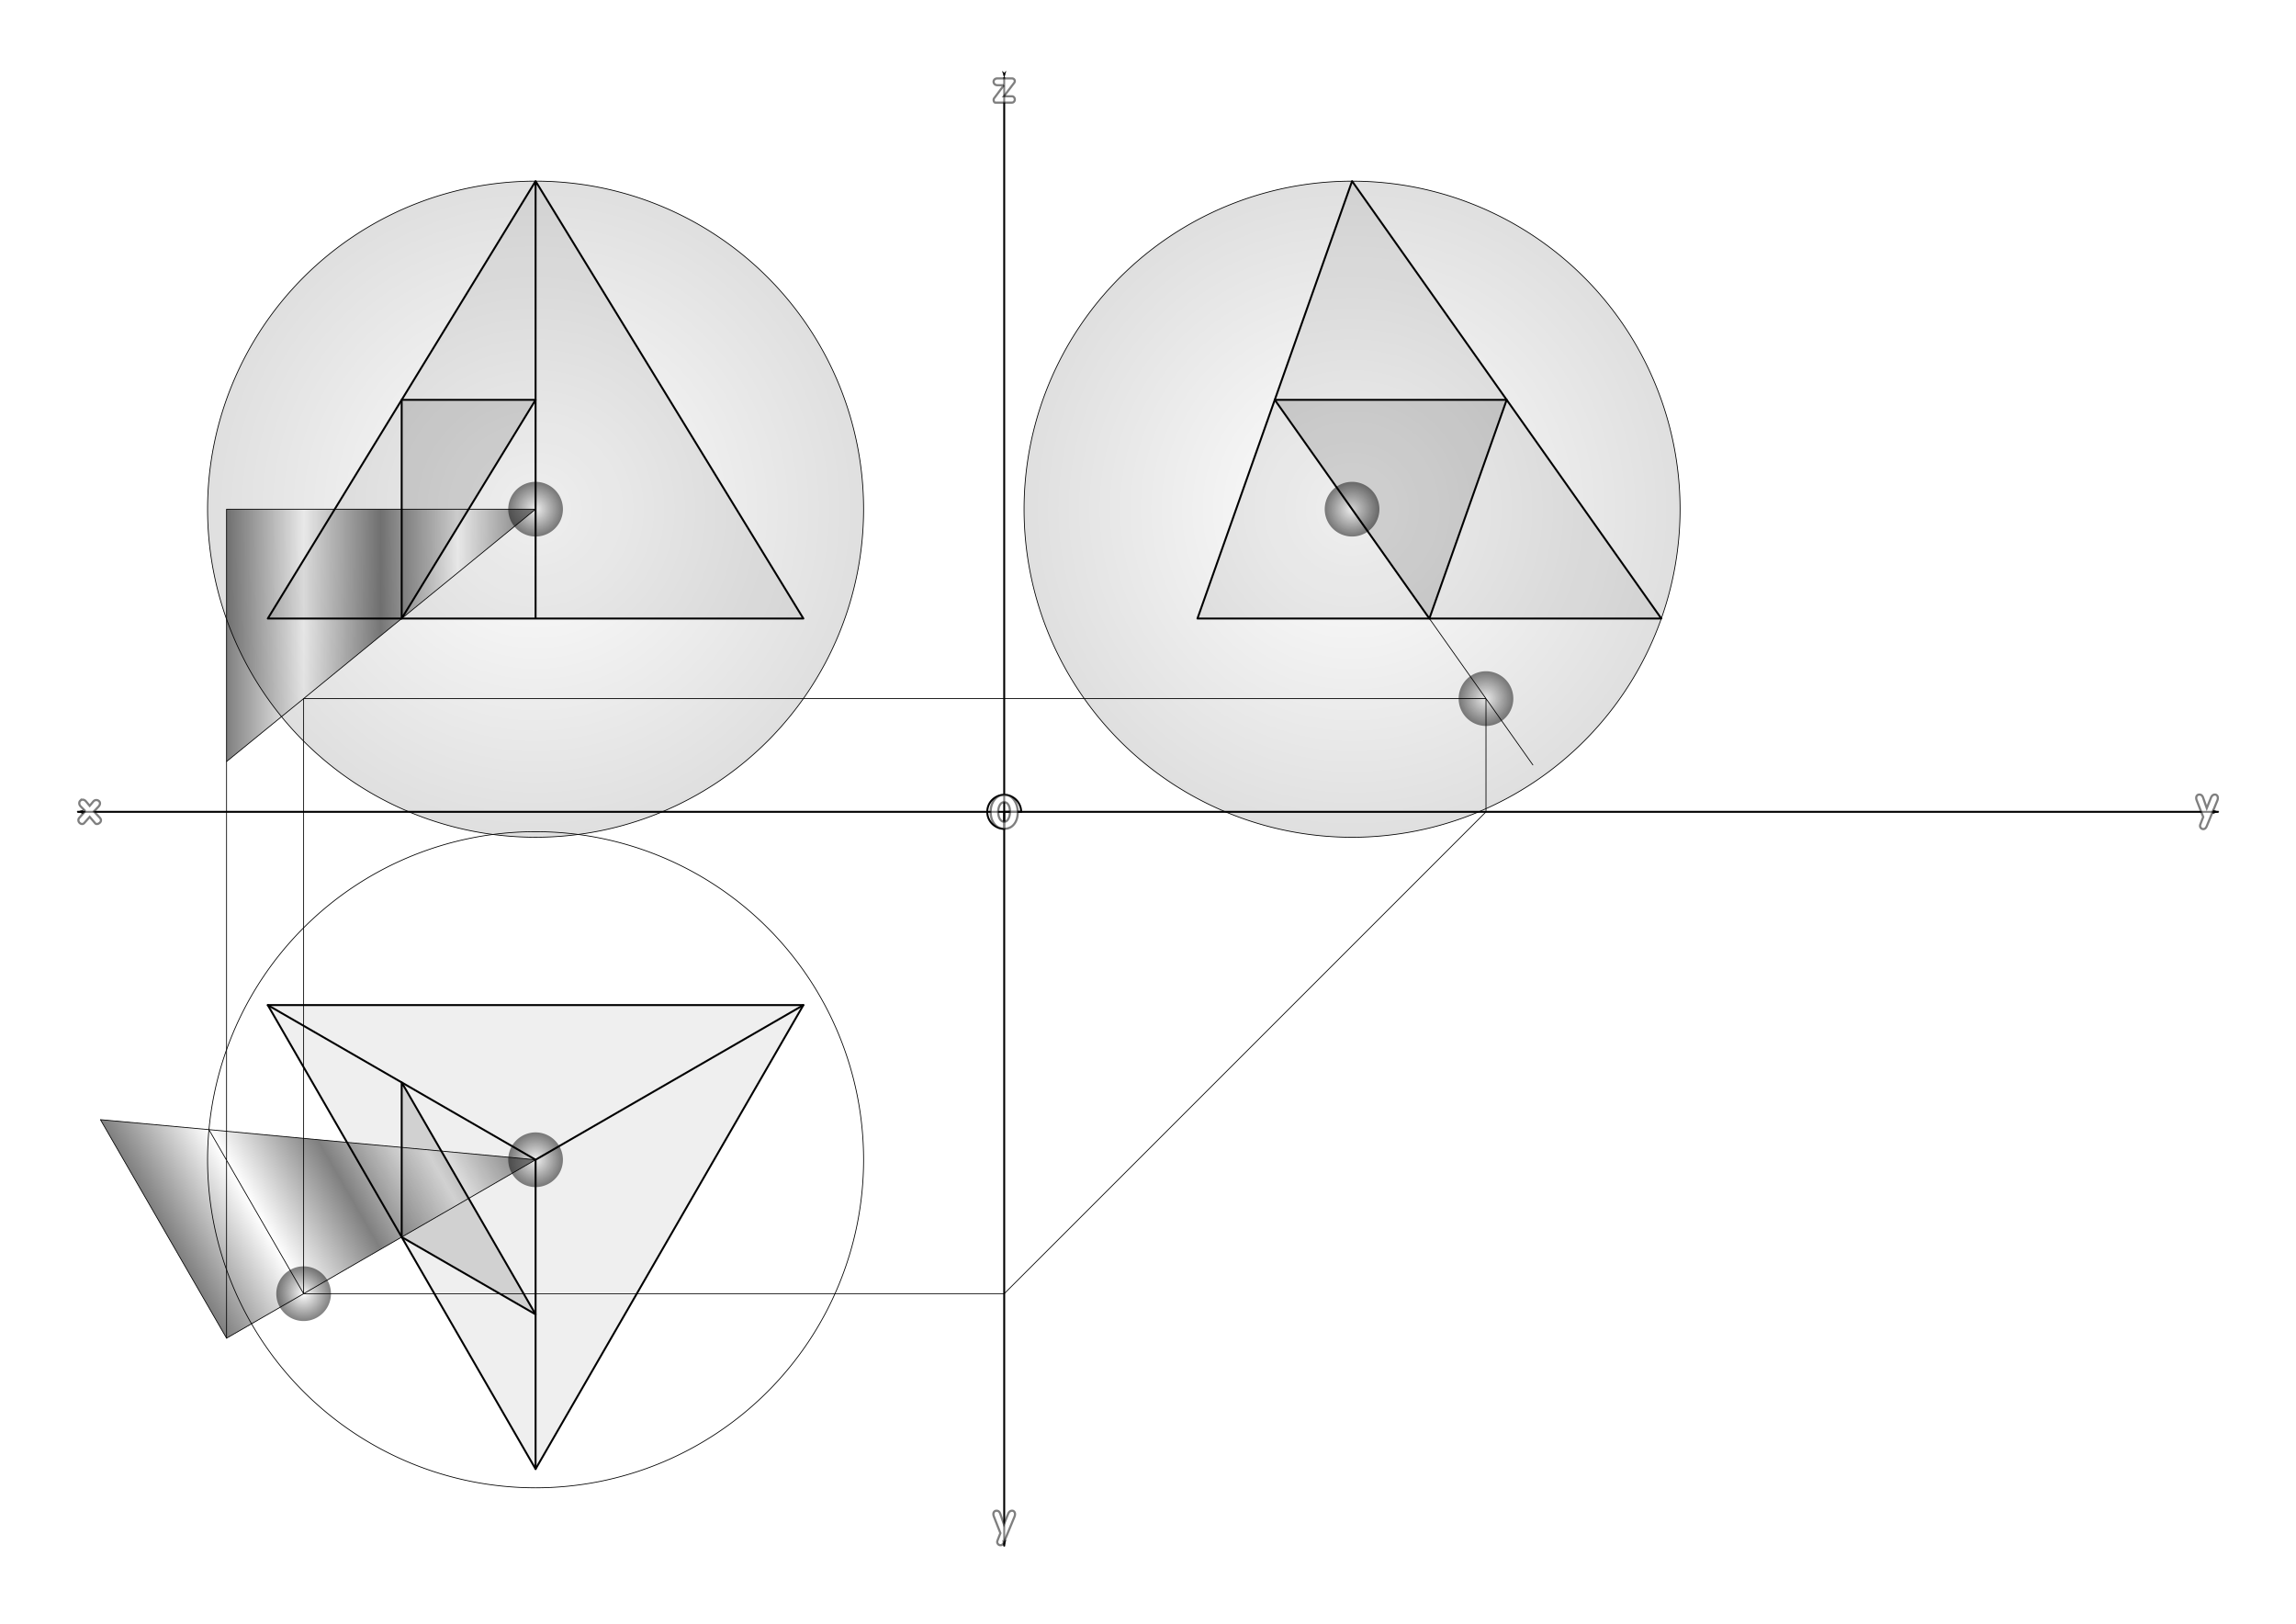 <svg xmlns="http://www.w3.org/2000/svg" xmlns:xlink="http://www.w3.org/1999/xlink" viewBox="0 0 1052.4 744.09"><defs><linearGradient id="c"><stop offset="0" stop-opacity="0"/><stop offset="1" stop-opacity=".125"/></linearGradient><linearGradient id="a"><stop offset="0" stop-opacity="0"/><stop offset="1" stop-opacity=".502"/></linearGradient><linearGradient id="b"><stop offset="0" stop-opacity=".502"/><stop offset="1" stop-opacity="0"/></linearGradient><linearGradient id="B" y2="470.12" xlink:href="#b" spreadMethod="reflect" gradientUnits="userSpaceOnUse" x2="139.18" y1="449.71" x1="103.83"/><linearGradient id="A" y2="233.36" xlink:href="#b" spreadMethod="reflect" gradientUnits="userSpaceOnUse" x2="139.18" y1="233.54" x1="103.95"/><linearGradient id="E" y2="233.36" xlink:href="#b" spreadMethod="reflect" gradientUnits="userSpaceOnUse" x2="139.17" y1="233.36" x1="103.85"/><linearGradient id="F" y2="233.36" xlink:href="#b" spreadMethod="reflect" gradientUnits="userSpaceOnUse" x2="144.63" gradientTransform="scale(1 -1) rotate(30 1683.68 -189.959)" y1="233.36" x1="103.85"/><radialGradient id="w" xlink:href="#c" gradientUnits="userSpaceOnUse" cy="531.5" cx="245.49" r="150.52"/><radialGradient id="u" xlink:href="#c" gradientUnits="userSpaceOnUse" cy="233.37" cx="619.74" r="150.52"/><radialGradient id="s" xlink:href="#c" gradientUnits="userSpaceOnUse" cy="233.33" cx="619.72" r="150.52"/><radialGradient id="p" gradientUnits="userSpaceOnUse" cy="233.33" cx="619.72" gradientTransform="translate(413.28 155.61) scale(.333)" r="150.49"><stop offset="0" stop-opacity="0"/><stop offset="1" stop-opacity=".471"/></radialGradient><radialGradient id="x" xlink:href="#a" gradientUnits="userSpaceOnUse" cy="233.33" cx="619.72" r="50.819"/><radialGradient id="m" gradientUnits="userSpaceOnUse" cy="233.33" cx="619.72" r="50.11"><stop offset="0" stop-opacity="0"/><stop offset="1" stop-opacity=".502"/></radialGradient><marker id="i" refY="0" refX="0" orient="auto" overflow="visible"><path d="M10 0l4-4L0 0l14 4-4-4z" stroke="#000" stroke-width=".8pt" fill-rule="evenodd"/></marker><marker id="h" refY="0" refX="0" orient="auto" overflow="visible"><path d="M-10 0l-4 4L0 0l-14-4 4 4z" stroke="#000" stroke-width=".8pt" fill-rule="evenodd"/></marker></defs><g id="e"><path id="d" d="M0-17.717A17.717 17.717 0 0117.717 0H0z" fill="#000"/><use xlink:href="#d" transform="rotate(180 0 0)" height="744.094" width="1052.362"/></g><use id="f" xlink:href="#e" transform="matrix(0 1 -1 0 0 744.09)" height="744.094" width="1052.362" y="0" x="0"/><use id="g" xlink:href="#f" transform="rotate(90 526.205 1270.295)" height="744.094" width="1052.362" y="0" x="0"/><use xlink:href="#g" transform="rotate(90 1424.45 372.05)" height="744.094" width="1052.362"/><rect rx="0" ry="0" height="673.23" width="981.5" y="35.433" x="35.433" fill="#fff"/><g stroke="#000" stroke-width=".886" fill="none"><path d="M460.29 35.433v673.23M35.433 372.05h981.5" marker-end="url(#h)" marker-start="url(#i)"/><path d="M460.29 379.82a7.77 7.77 0 117.77-7.77h-7.77z" stroke-linejoin="round" stroke-linecap="round"/></g><g stroke-opacity=".502" fill-opacity=".502" stroke="#000" fill="#fff"><path d="M460.15 39.053h-2.9c-.573 0-1.02-.16-1.34-.48-.32-.32-.48-.693-.48-1.12 0-.413.153-.767.46-1.06.307-.307.74-.46 1.3-.46h6.56c.44 0 .78.12 1.02.36.253.24.38.527.38.86 0 .28-.087.54-.26.78l-4.74 6.2h3.6c.44 0 .78.147 1.02.44.253.28.38.62.38 1.02 0 .387-.12.713-.36.98-.253.307-.6.46-1.04.46h-7.48c-.253 0-.453-.127-.6-.38a1.685 1.685 0 01-.22-.86c0-.293.06-.527.18-.7l4.52-6.04M39.113 371.72l-2.04-2.06c-.493-.493-.74-1.013-.74-1.56 0-.453.153-.833.46-1.14a1.47 1.47 0 011.1-.48c.587 0 1.12.293 1.6.88l1.62 1.94 1.68-2.02c.36-.413.813-.62 1.36-.62.453 0 .847.147 1.18.44.333.28.5.633.5 1.06 0 .533-.26 1.067-.78 1.6l-2 2.12 2.68 2.86c.36.387.54.787.54 1.2 0 .453-.207.847-.62 1.18-.4.333-.82.5-1.26.5-.333 0-.587-.107-.76-.32l-2.52-2.94-2.46 2.78c-.28.32-.613.48-1 .48-.44 0-.84-.18-1.2-.54-.347-.36-.52-.773-.52-1.24 0-.4.153-.767.46-1.1l2.72-3.02M1009.8 365.5l1.7 4.86 1.88-4.68c.413-1.027 1.033-1.54 1.86-1.54.373 0 .687.14.94.42.267.28.4.66.4 1.14 0 .4-.093.827-.28 1.28l-4.8 11.62c-.373.907-.907 1.36-1.6 1.36-.387 0-.733-.153-1.04-.46a1.445 1.445 0 01-.44-1.06c0-.187.033-.367.1-.54.347-.933.8-2.1 1.36-3.5a998.365 998.365 0 01-2.98-7.58c-.16-.413-.24-.793-.24-1.14 0-.48.147-.86.44-1.14.253-.267.58-.4.98-.4.827 0 1.4.453 1.72 1.36M458.47 693.7l1.7 4.86 1.88-4.68c.413-1.027 1.033-1.54 1.86-1.54.373 0 .687.14.94.42.267.28.4.66.4 1.14 0 .4-.093.827-.28 1.28l-4.8 11.62c-.373.907-.907 1.36-1.6 1.36-.387 0-.733-.153-1.04-.46a1.445 1.445 0 01-.44-1.06c0-.187.033-.367.1-.54.347-.933.8-2.1 1.36-3.5-.84-2.107-1.833-4.633-2.98-7.58-.16-.413-.24-.793-.24-1.14 0-.48.147-.86.44-1.14.253-.267.58-.4.98-.4.827 0 1.4.453 1.72 1.36M460.47 364.273c1.84 0 3.327.847 4.46 2.54 1.04 1.547 1.56 3.387 1.56 5.52 0 2.067-.5 3.787-1.5 5.16-1.12 1.547-2.68 2.32-4.68 2.32-1.96 0-3.513-.807-4.66-2.42-1.04-1.44-1.56-3.207-1.56-5.3 0-2.12.533-3.913 1.6-5.38 1.173-1.627 2.767-2.44 4.78-2.44m-.18 3.38c-.867 0-1.553.467-2.06 1.4-.453.84-.68 1.867-.68 3.08 0 1.2.227 2.22.68 3.06.52.92 1.22 1.38 2.1 1.38.8 0 1.447-.487 1.94-1.46.44-.88.66-1.933.66-3.16 0-1.187-.213-2.173-.64-2.96-.48-.893-1.147-1.34-2-1.34"/></g><path id="n" d="M669.83 233.33a50.11 50.11 0 11-100.22 0 50.11 50.11 0 11100.22 0z" transform="matrix(.25 0 0 .25 464.81 175.02)" fill="url(#m)"/><use id="o" xlink:href="#n" transform="translate(-374.25)" height="744.094" width="1052.362" y="0" x="0"/><use xlink:href="#o" transform="translate(0 298.14)" height="744.094" width="1052.362"/><g stroke-linejoin="round" fill-opacity=".063" stroke="#000" stroke-linecap="round" stroke-width=".886"><path d="M245.486 673.22l-122.74-212.6h245.49l-122.74 212.6z"/><path d="M368.23 460.63l-122.74 70.866v141.73-141.73L122.75 460.63l122.74 70.866 122.74-70.866zM245.49 83.016v200.45H122.75l122.74-200.45zM245.49 83.016v200.45h122.74L245.49 83.016zM619.74 83.02l-70.866 200.44h212.6L619.744 83.02z"/></g><g stroke="#000" stroke-width=".354"><path id="t" d="M770.07 233.33a150.34 150.34 0 11-300.69 0 150.34 150.34 0 11300.69 0z" transform="translate(.014 .035)" fill="url(#s)"/><use id="v" xlink:href="#t" transform="translate(-374.25 298.13)" height="744.094" width="1052.362" y="0" x="0" fill="url(#u)"/><use xlink:href="#v" transform="translate(0 -298.14)" height="744.094" width="1052.362" fill="url(#w)"/></g><g stroke-linejoin="round" fill-opacity=".125" stroke="#000" stroke-linecap="round" stroke-width=".886"><path d="M245.49 183.24l-61.372 100.22V183.24h61.372zM584.3 183.24h106.3l-35.433 100.22-70.866-100.22zM184.12 496.06l61.372 106.3-61.372-35.433v-70.866z"/></g><g stroke-linejoin="round" stroke="#000" stroke-linecap="round" stroke-width=".354"><path d="M103.85 233.36V349l141.63-115.64H103.85z" fill="url(#E)"/><path d="M95.767 517.7l43.402 75.175M103.85 349v264.27M139.17 592.88h321.12l220.83-220.83v-51.884H139.17v272.72zM619.74 233.36l82.87 117.2" fill="none"/><path d="M103.85 613.27L46.032 513.12l199.46 18.38-141.64 81.77z" fill="url(#F)"/></g><g><path id="G" d="M669.83 233.33a50.11 50.11 0 11-100.22 0 50.11 50.11 0 11100.22 0z" transform="matrix(.25 0 0 .25 -15.761 534.55)" fill="url(#x)"/><use id="H" xlink:href="#G" transform="translate(0 -272.72)" height="744.094" width="1052.362" y="0" x="0"/><use xlink:href="#H" transform="translate(541.95)" height="744.094" width="1052.362"/></g></svg>